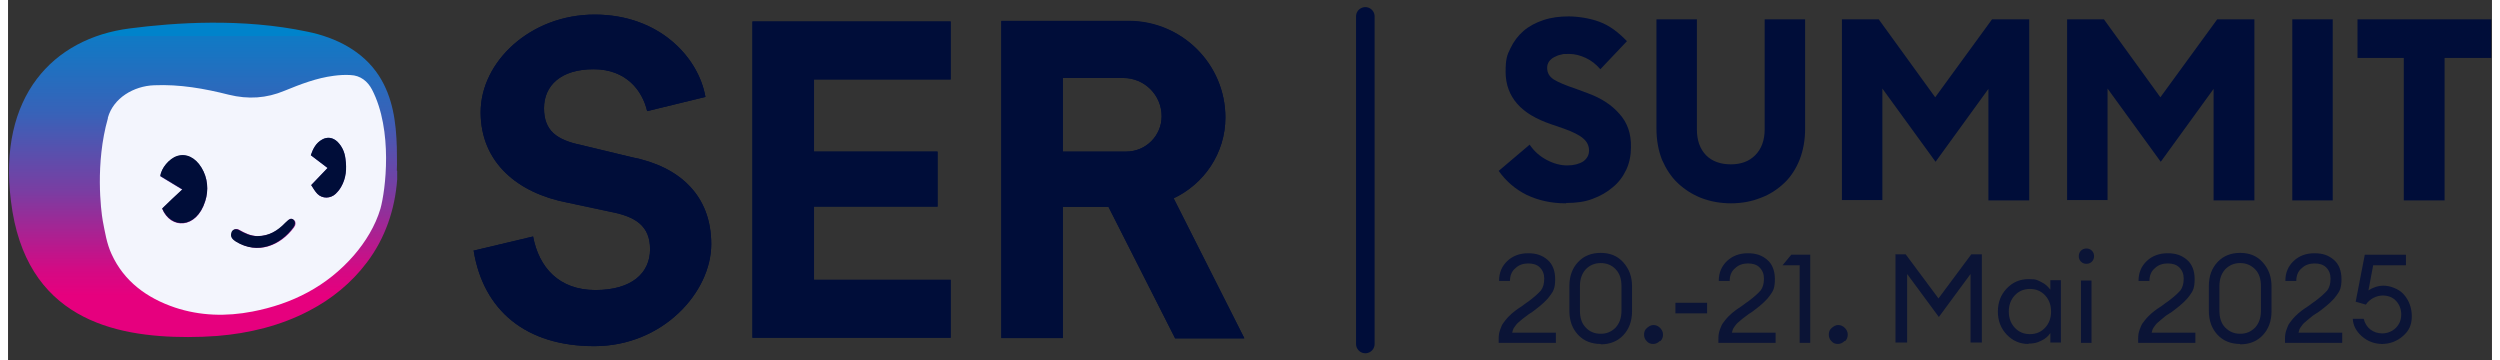 <?xml version="1.0" encoding="UTF-8"?>
<svg xmlns="http://www.w3.org/2000/svg" xmlns:xlink="http://www.w3.org/1999/xlink" id="Layer_1_copy" version="1.1" viewBox="0 0 681.7 98.8" width="500" height="72">
  
  <rect x="0" y="0" width="681.7" height="98.8" fill="#333333" stroke="none"/>
  
  <defs>
    <style>
      .st0 {
        fill: none;
        stroke: #000d39;
        stroke-linecap: round;
        stroke-width: 5.1px;
      }

      .st1 {
        fill: #000d39;
      }

      .st2 {
        fill: #000d39;
      }

      .st3 {
        fill: #f3f5fd;
      }

      .st4 {
        fill: url(#linear-gradient);
      }

      .st5 {
        fill: #0b1436;
      }
    </style>
    <linearGradient id="linear-gradient" x1="102" y1="1400.9" x2="102" y2="1472.2" gradientTransform="translate(-48.5 -1391.1)" gradientUnits="userSpaceOnUse">
      <stop offset="0" stop-color="#0083cb"/>
      <stop offset="0" stop-color="#0f7ac5"/>
      <stop offset=".3" stop-color="#3862b8"/>
      <stop offset=".6" stop-color="#7a3da2"/>
      <stop offset=".9" stop-color="#d30a84"/>
      <stop offset="1" stop-color="#e6007e"/>
    </linearGradient>
  </defs>
  <g>
    <g>
      <path class="st2" d="M204.3,92.7V5.9h54.4v15.9h-37.5v19.8h33.9v15.1h-33.9v20.1h37.5v15.9h-54.4s0,0,0,0Z"/>
      <path id="F" class="st2" d="M319.8,54.5c8.4-3.9,14.3-12.4,14.3-22.2,0-14.6-11.9-26.5-26.6-26.5h-34.9v87h16.9v-36h12.5l18.3,36.1h19l-19.4-38.4h0ZM316.6,31.9c0,5.4-4.4,9.7-9.7,9.7h-17.4v-20.2h16.6c5.8,0,10.5,4.7,10.5,10.5h0s0,0,0,0Z"/>
      <path class="st2" d="M127.7,68.8l16.4-3.9c1.6,8.5,7.1,14.7,17.1,14.7s15-4.7,15-11.2-4.1-9-11-10.3l-11.7-2.5c-13.6-2.6-23.8-11-23.8-24.8s13.6-26.8,31.3-26.8,28.5,11.7,30.4,22.6l-16,3.9c-1.3-5.6-5.7-11.5-14.7-11.5s-13.6,4.5-13.6,10.7,3.5,8.7,10.2,10.1l13.7,3.3c13.5,2.6,22,10.7,22,23.9s-13.3,28-32.1,28-30.4-9.8-33.1-26.1h0Z"/>
    </g>
    <path class="st2" d="M204.3,92.7V5.9h54.4v15.9h-37.5v19.8h33.9v15.1h-33.9v20.1h37.5v15.9h-54.4s0,0,0,0ZM319.8,54.4c8.4-3.9,14.3-12.4,14.3-22.2,0-14.6-11.9-26.5-26.6-26.5h-34.9v87h16.9v-36h12.5l18.3,36.1h19l-19.4-38.4h0ZM316.6,31.9c0,5.4-4.4,9.7-9.7,9.7h-17.4v-20.2h16.6c5.8,0,10.5,4.7,10.5,10.5h0s0,0,0,0ZM127.7,68.8l16.4-3.9c1.6,8.5,7.1,14.7,17.1,14.7s15-4.7,15-11.2-4.1-9-11-10.3l-11.7-2.5c-13.6-2.6-23.8-11-23.8-24.8s13.6-26.8,31.3-26.8,28.5,11.7,30.4,22.6l-16,3.9c-1.3-5.6-5.7-11.5-14.7-11.5s-13.6,4.5-13.6,10.7,3.5,8.7,10.2,10.1l13.7,3.3c13.5,2.6,22,10.7,22,23.9s-13.3,28-32.1,28-30.4-9.8-33.1-26.1h0Z"/>
  </g>
  <path class="st0" d="M372.5,4.5v89.9"/>
  <g>
    <path class="st4" d="M106.8,46.9v2.3c-.6,8.3-3.3,16.2-8.3,22.8-4.2,5.6-9.7,10.1-15.9,13.3-7.8,4.1-16.5,6.2-25.2,6.9-2.7.2-5.3.3-8,.3-20.4,0-44.7-5.1-48.6-37.3C-2.8,26.5,12.3,10.5,33.4,7.8c12.4-1.6,30.8-2.9,48.8.9,7.8,1.6,15.2,5.3,19.6,12.1,3.8,5.9,4.7,12.7,4.9,19.6,0,2.1.1,4.2,0,6.4h0Z"/>
    <path class="st3" d="M27.4,32.3c1.5-5.4,7.1-8.7,12.7-8.9,7-.3,13.8.9,20.5,2.6,5.3,1.3,10.3,1,15.3-1.1,4.4-1.8,8.8-3.5,13.5-4.1,1.5-.2,3.1-.3,4.6-.2,2.7.1,4.7,1.7,5.9,4,5.8,11.2,3.7,27.7,2.3,32.7-1.4,4.7-4.1,9.1-7.3,12.8-7.4,8.5-16.9,13.3-27.8,15.4-7.2,1.4-14.4,1.2-21.3-1.1-7.7-2.6-14-7.2-17.4-14.7-1.3-2.8-1.8-6-2.4-9.1-.5-2.8-2.1-15.8,1.4-28.1h0ZM47.9,52l-2.9,2.7-2.7,2.6c2.3,5.7,9.4,5.6,11.8-2,1-3.1.7-6.5-1-9.2-1.7-2.8-4.2-4-6.7-3.2-2.1.7-4.4,3.3-4.6,5.5l6.1,3.7h0ZM83.2,50.8c.6.8,1.1,1.7,1.7,2.4,1.4,1.4,3.6,1.3,5,0,.6-.5,1.1-1.2,1.5-1.9,1.4-2.4,1.5-5,1.2-7.7-.2-1.8-.9-3.4-2.2-4.7-1.2-1.2-2.8-1.4-4.2-.6-1.6,1-2.5,2.5-3.1,4.3l4.6,3.5-4.5,4.7h0ZM78.5,60.5c-.3-.5-1-.6-1.4-.2-.3.3-.6.5-.8.8-2.1,2.2-4.5,3.7-7.7,3.7-1.9,0-3.5-.8-5.1-1.7-.8-.5-1.7-.2-2,.7-.4,1.1,0,1.7,1.2,2.5,6,3.7,12.2,1,15.8-3.9.5-.7.5-1.2.2-1.9h0Z"/>
    <path class="st2" d="M47.9,52l-6.1-3.7c.2-2.1,2.4-4.8,4.6-5.5,2.5-.8,5,.4,6.7,3.2,1.7,2.8,2,6.2,1,9.2-2.4,7.6-9.4,7.7-11.8,2l2.7-2.6,2.9-2.7h0ZM83.2,50.8l4.5-4.7-4.6-3.5c.6-1.8,1.4-3.4,3.1-4.3,1.4-.8,2.9-.6,4.2.6,1.3,1.3,2,2.9,2.2,4.7.4,2.7.2,5.3-1.2,7.7-.4.7-.9,1.3-1.5,1.9-1.4,1.3-3.6,1.4-5,0-.7-.7-1.2-1.6-1.7-2.4h0ZM77.1,60.3c.4-.4,1.1-.3,1.4.2.4.6.3,1.2-.2,1.9-3.6,4.9-9.8,7.6-15.8,3.9-1.2-.8-1.5-1.4-1.2-2.5.3-.9,1.2-1.1,2-.7,1.6.9,3.2,1.7,5.1,1.7,3.2,0,5.6-1.5,7.7-3.7.3-.3.6-.5.9-.8h0Z"/>
  </g>
  <g>
    <path class="st1" d="M427.5,55.8c-4,0-7.5-.8-10.7-2.3-3.2-1.6-5.7-3.8-7.7-6.6l8.5-7.2c1.2,1.8,2.8,3.2,4.7,4.2,1.9,1,3.8,1.5,5.6,1.5s3.3-.4,4.4-1.1c1.1-.8,1.6-1.8,1.6-3s-.5-2.4-1.6-3.3c-1-.9-2.8-1.8-5.3-2.7l-3.5-1.2c-4.1-1.4-7.2-3.2-9.3-5.6-2.1-2.4-3.2-5.3-3.2-8.8s.4-4.6,1.3-6.4c.9-1.9,2.1-3.5,3.6-4.8,1.5-1.3,3.4-2.3,5.5-3s4.4-1,6.9-1,5.9.5,8.5,1.5c2.7,1,5.1,2.8,7.5,5.3l-7.3,7.7c-1.2-1.4-2.5-2.4-4-3.1-1.5-.7-3-1.1-4.6-1.1s-1.5,0-2.2.2c-.7.1-1.3.4-1.9.7s-1,.7-1.4,1.2c-.3.5-.5,1-.5,1.7,0,1.4.6,2.4,1.8,3.2,1.3.8,3.2,1.6,5.9,2.5l3.5,1.3c3.6,1.3,6.5,3.2,8.6,5.6,2.2,2.4,3.3,5.5,3.2,9.2,0,2.2-.4,4.3-1.3,6.2-.9,1.9-2.1,3.5-3.7,4.8-1.5,1.3-3.4,2.4-5.6,3.2-2.1.8-4.5,1.1-7.1,1.1h0ZM472.9,55.8c-3,0-5.7-.5-8.3-1.5-2.5-1-4.6-2.4-6.4-4.1s-3.2-3.9-4.3-6.4c-1-2.6-1.5-5.4-1.5-8.5V5.3h11.1v30.2c0,3,.8,5.3,2.5,7.1,1.7,1.7,4,2.5,6.8,2.5s5-.8,6.7-2.5c1.7-1.7,2.6-4.1,2.6-7.1V5.3h11.1v30c0,3.1-.5,5.9-1.5,8.5-1,2.5-2.4,4.7-4.2,6.4s-4,3.2-6.5,4.1c-2.5,1-5.2,1.5-8.2,1.5h0ZM513.4,5.3l15.5,21.4,15.6-21.4h10.2v49.7h-11.2v-30.6l-14.5,20-14.6-20.1v30.6h-11.1V5.3h10.2ZM575.2,5.3l15.5,21.4,15.6-21.4h10.2v49.7h-11.2v-30.6l-14.5,20-14.6-20.1v30.6h-11.1V5.3h10.2ZM626.9,5.3h11.1v49.7h-11.1V5.3ZM657.5,15.9h-12.7V5.3h36.7v10.6h-12.8v39.1h-11.2V15.9h0Z"/>
    <g>
      <path class="st5" d="M424.8,91.3v2.8h-15.7v-1.2c0-.8.1-1.6.4-2.4.3-.8.5-1.4.9-1.9s.8-1.1,1.5-1.8,1.2-1.1,1.6-1.4c.4-.3,1-.8,2-1.4.9-.7,1.5-1.1,1.8-1.3,1.6-1.2,2.7-2.2,3.4-3,.6-.8.9-1.9.9-3.2s-.4-2.3-1.2-3.1c-.8-.8-1.9-1.1-3.2-1.1s-2.6.4-3.5,1.3c-1,.8-1.5,2-1.5,3.5h-3c0-2.3.8-4.1,2.3-5.5,1.5-1.4,3.4-2.1,5.7-2.1s3.9.6,5.3,1.8,2.1,3,2.1,5.3-.4,3.2-1.3,4.4c-.8,1.2-2.3,2.6-4.3,4.1-.4.3-.9.7-1.6,1.1-.7.5-1.2.9-1.6,1.2s-.8.7-1.3,1.1-.8.9-1.1,1.3-.5,1-.6,1.5h12.1Z"/>
      <path class="st5" d="M437.1,94.4c-2.5,0-4.6-.8-6.2-2.5-1.6-1.7-2.4-3.9-2.4-6.6v-6.8c0-2.7.8-4.9,2.4-6.6,1.6-1.7,3.7-2.5,6.2-2.5s4.6.8,6.2,2.6,2.4,3.9,2.4,6.6v6.8c0,2.7-.8,4.9-2.4,6.6-1.6,1.7-3.7,2.5-6.2,2.5h0ZM437.1,91.6c1.7,0,3-.6,4.1-1.7,1-1.1,1.6-2.6,1.6-4.6v-6.8c0-1.9-.5-3.5-1.6-4.6-1-1.1-2.4-1.7-4.1-1.7s-3,.6-4.1,1.7c-1,1.1-1.6,2.6-1.6,4.6v6.8c0,1.9.5,3.5,1.6,4.6,1,1.1,2.4,1.7,4.1,1.7Z"/>
      <path class="st5" d="M453.3,93.6c-.5.5-1.1.8-1.8.8s-1.3-.2-1.8-.8c-.5-.5-.7-1.1-.7-1.8s.2-1.3.8-1.8,1.1-.8,1.8-.8,1.3.3,1.8.8c.5.5.8,1.1.8,1.8s-.2,1.3-.7,1.8h0Z"/>
      <path class="st5" d="M457.6,86v-2.9h8.7v2.9h-8.7Z"/>
      <path class="st5" d="M485.1,91.3v2.8h-15.7v-1.2c0-.8.1-1.6.4-2.4.3-.8.5-1.4.9-1.9s.8-1.1,1.5-1.8,1.2-1.1,1.6-1.4c.4-.3,1-.8,2-1.4.9-.7,1.5-1.1,1.8-1.3,1.6-1.2,2.7-2.2,3.4-3,.6-.8.9-1.9.9-3.2s-.4-2.3-1.2-3.1c-.8-.8-1.9-1.1-3.2-1.1s-2.6.4-3.5,1.3c-1,.8-1.5,2-1.5,3.5h-3c0-2.3.8-4.1,2.3-5.5,1.5-1.4,3.4-2.1,5.7-2.1s3.9.6,5.3,1.8,2.1,3,2.1,5.3-.4,3.2-1.3,4.4c-.8,1.2-2.3,2.6-4.3,4.1-.4.3-.9.7-1.6,1.1-.7.5-1.2.9-1.6,1.2s-.8.7-1.3,1.1-.8.9-1.1,1.3-.5,1-.6,1.5h12.1Z"/>
      <path class="st5" d="M491.7,94.1v-21.3h-4.7l2.4-2.9h5.2v24.2h-2.9Z"/>
      <path class="st5" d="M504,93.6c-.5.5-1.1.8-1.8.8s-1.3-.2-1.8-.8c-.5-.5-.7-1.1-.7-1.8s.2-1.3.8-1.8,1.1-.8,1.8-.8,1.3.3,1.8.8c.5.5.8,1.1.8,1.8s-.2,1.3-.7,1.8h0Z"/>
      <path class="st5" d="M517.9,69.8h2.9l9,12.1,9-12.1h2.9v24.2h-3.1v-18.8l-8.7,11.8-8.7-11.8v18.8h-3.2v-24.3Z"/>
      <path class="st5" d="M554.5,94.4c-2.4,0-4.4-.9-6-2.6-1.6-1.7-2.4-3.8-2.4-6.3s.8-4.6,2.4-6.3c1.6-1.7,3.6-2.6,6-2.6s2.4.3,3.5.8,1.9,1.3,2.5,2.1v-2.6h2.9v17.1h-2.9v-2.6c-.6.9-1.4,1.6-2.5,2.1-1.1.6-2.2.8-3.5.8h0ZM554.9,91.7c1.7,0,3.1-.6,4.2-1.8,1.1-1.2,1.6-2.7,1.6-4.4s-.5-3.2-1.6-4.4-2.5-1.8-4.2-1.8-3.1.6-4.2,1.8c-1.1,1.2-1.6,2.7-1.6,4.4s.5,3.2,1.6,4.4c1.1,1.2,2.5,1.8,4.2,1.8Z"/>
      <path class="st5" d="M571.9,71.8c-.4.4-.9.6-1.5.6s-1.1-.2-1.5-.6-.6-.9-.6-1.5.2-1.1.6-1.5.9-.6,1.5-.6,1.1.2,1.5.6c.4.4.6.9.6,1.5s-.2,1.1-.6,1.5ZM568.9,94.1v-17.1h2.9v17.1h-2.9Z"/>
      <path class="st5" d="M600.3,91.3v2.8h-15.7v-1.2c0-.8.1-1.6.4-2.4.3-.8.5-1.4.9-1.9s.8-1.1,1.5-1.8,1.2-1.1,1.6-1.4c.4-.3,1-.8,2-1.4.9-.7,1.5-1.1,1.8-1.3,1.6-1.2,2.7-2.2,3.4-3,.6-.8.9-1.9.9-3.2s-.4-2.3-1.2-3.1c-.8-.8-1.9-1.1-3.2-1.1s-2.6.4-3.5,1.3c-1,.8-1.5,2-1.5,3.5h-3c0-2.3.8-4.1,2.3-5.5,1.5-1.4,3.4-2.1,5.7-2.1s3.9.6,5.3,1.8,2.1,3,2.1,5.3-.4,3.2-1.3,4.4c-.8,1.2-2.3,2.6-4.3,4.1-.4.3-.9.7-1.6,1.1s-1.2.9-1.6,1.2-.8.7-1.3,1.1c-.5.4-.8.9-1.1,1.3s-.5,1-.6,1.5h12.1Z"/>
      <path class="st5" d="M612.6,94.4c-2.5,0-4.6-.8-6.2-2.5-1.6-1.7-2.4-3.9-2.4-6.6v-6.8c0-2.7.8-4.9,2.4-6.6,1.6-1.7,3.7-2.5,6.2-2.5s4.6.8,6.2,2.6,2.4,3.9,2.4,6.6v6.8c0,2.7-.8,4.9-2.4,6.6-1.6,1.7-3.7,2.5-6.2,2.5h0ZM612.6,91.6c1.7,0,3-.6,4.1-1.7,1-1.1,1.6-2.6,1.6-4.6v-6.8c0-1.9-.5-3.5-1.6-4.6s-2.4-1.7-4.1-1.7-3,.6-4.1,1.7c-1,1.1-1.6,2.6-1.6,4.6v6.8c0,1.9.5,3.5,1.6,4.6s2.4,1.7,4.1,1.7Z"/>
      <path class="st5" d="M640.6,91.3v2.8h-15.7v-1.2c0-.8.1-1.6.4-2.4.3-.8.5-1.4.9-1.9s.8-1.1,1.5-1.8,1.2-1.1,1.6-1.4c.4-.3,1-.8,2-1.4.9-.7,1.5-1.1,1.8-1.3,1.6-1.2,2.7-2.2,3.4-3,.6-.8.9-1.9.9-3.2s-.4-2.3-1.2-3.1c-.8-.8-1.9-1.1-3.2-1.1s-2.6.4-3.5,1.3c-1,.8-1.5,2-1.5,3.5h-3c0-2.3.8-4.1,2.3-5.5,1.5-1.4,3.4-2.1,5.7-2.1s3.9.6,5.3,1.8,2.1,3,2.1,5.3-.4,3.2-1.3,4.4c-.8,1.2-2.3,2.6-4.3,4.1-.4.3-.9.7-1.6,1.1s-1.2.9-1.6,1.2-.8.7-1.3,1.1c-.5.4-.8.9-1.1,1.3s-.5,1-.6,1.5h12.1Z"/>
      <path class="st5" d="M651.7,94.4c-2.2,0-4.1-.7-5.7-2.1s-2.4-3-2.5-4.8h3c.3,1.2.9,2.2,1.8,2.9s2,1.1,3.3,1.1,2.7-.5,3.7-1.5,1.5-2.2,1.5-3.7-.5-2.7-1.4-3.7-2.2-1.5-3.7-1.5-3.5.8-4.6,2.5l-2.8-.8,2.5-12.9h11.3v2.9h-9l-1.3,6.9c1.2-.8,2.6-1.3,4.2-1.3s4.1.8,5.5,2.4,2.2,3.6,2.2,6-.8,4-2.4,5.4-3.5,2.2-5.9,2.2h0Z"/>
    </g>
  </g>
</svg>
